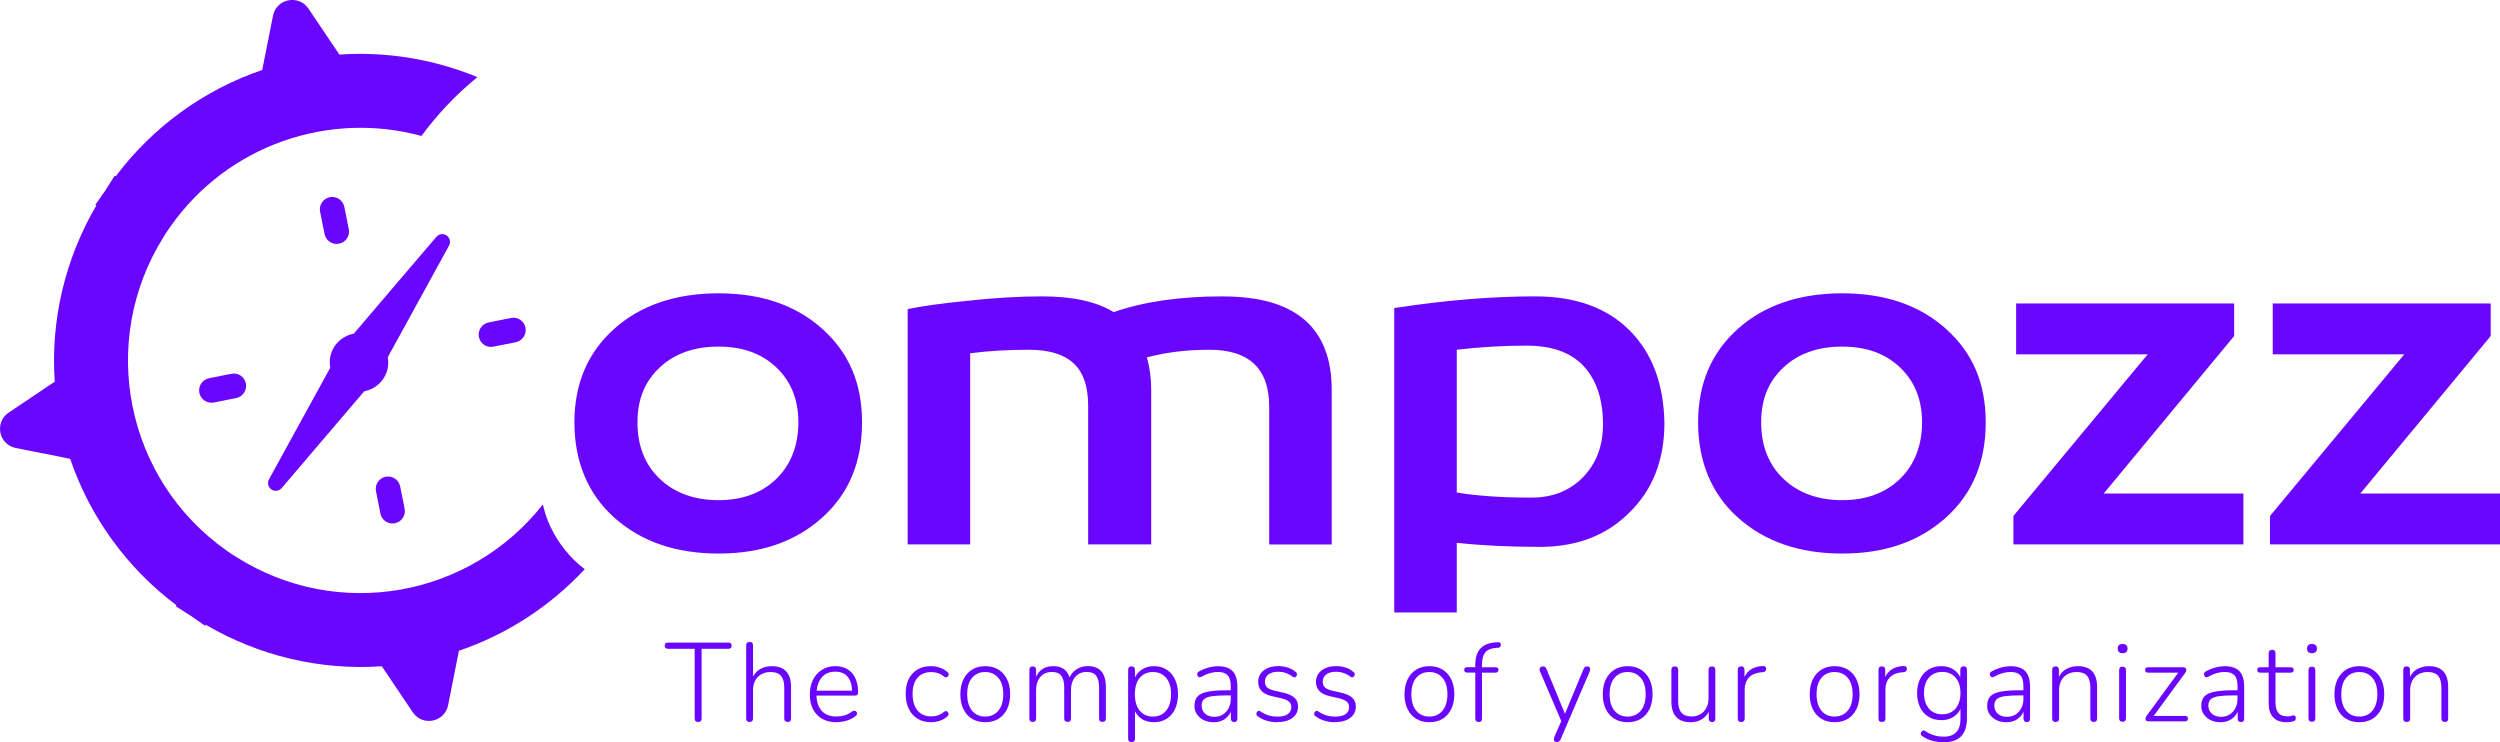 <?xml version="1.0" encoding="UTF-8"?>
<svg id="Calque_2" xmlns="http://www.w3.org/2000/svg" viewBox="0 0 460.25 136.66">
  <defs>
    <style>
      .cls-1 {
        fill: #6a06ff;
      }
    </style>
  </defs>
  <g id="Calque_1-2" data-name="Calque_1">
    <g>
      <path class="cls-1" d="M151.39,60.55c-4.87-4.37-11.24-6.55-19.11-6.55s-14.35,2.18-19.22,6.55c-4.87,4.37-7.31,10.1-7.31,17.22s2.43,13.13,7.31,17.5c4.94,4.43,11.34,6.64,19.22,6.64s14.18-2.21,19.11-6.64c4.87-4.37,7.31-10.2,7.31-17.5s-2.44-12.85-7.31-17.22ZM142.93,88.15c-2.7,2.62-6.26,3.93-10.66,3.93s-8.07-1.31-10.81-3.93c-2.74-2.62-4.1-6.08-4.1-10.39s1.37-7.55,4.1-10.11c2.73-2.56,6.34-3.84,10.81-3.84s7.96,1.28,10.66,3.84c2.7,2.56,4.05,5.93,4.05,10.11s-1.35,7.77-4.05,10.39Z"/>
      <path class="cls-1" d="M225.15,54.56c-7.87,0-14.58.97-20.12,2.9-3.14-1.93-7.54-2.9-13.21-2.9-4.2,0-8.84.28-13.91.84-4.47.44-8.07.94-10.81,1.5v43.32h11.51v-35.18c3.27-.43,6.84-.65,10.71-.65s6.51.83,8.31,2.48c1.8,1.65,2.7,4.26,2.7,7.81v25.54h11.61v-28.54c0-2.06-.27-4.02-.8-5.89,3.54-.94,7.37-1.4,11.51-1.4,7.34,0,11.01,3.49,11.01,10.48v25.36h11.51v-28.44c0-11.48-6.67-17.22-20.02-17.22Z"/>
      <path class="cls-1" d="M306.42,77.86c-.13-7.24-2.29-12.93-6.46-17.08-4.17-4.15-9.96-6.22-17.36-6.22-7.94,0-16.58.72-25.92,2.15v56.05h11.51v-12.83c4.6.5,9.71.75,15.31.75,6.81,0,12.31-2.12,16.51-6.36,4.27-4.18,6.41-9.67,6.41-16.47ZM291.46,87.82c-2.44,2.53-5.62,3.79-9.56,3.79-5.4,0-9.98-.31-13.71-.94v-26.29c4.4-.5,8.67-.75,12.81-.75,4.74,0,8.27,1.28,10.61,3.84,2.33,2.56,3.5,6.11,3.5,10.67,0,3.93-1.22,7.16-3.65,9.68Z"/>
      <path class="cls-1" d="M358.26,60.55c-4.87-4.37-11.24-6.55-19.11-6.55s-14.35,2.18-19.22,6.55c-4.87,4.37-7.31,10.1-7.31,17.22s2.43,13.13,7.31,17.5c4.94,4.43,11.34,6.64,19.22,6.64s14.18-2.21,19.11-6.64c4.87-4.37,7.31-10.2,7.31-17.5s-2.44-12.85-7.31-17.22ZM349.8,88.15c-2.7,2.62-6.26,3.93-10.66,3.93s-8.07-1.31-10.81-3.93c-2.74-2.62-4.1-6.08-4.1-10.39s1.37-7.55,4.1-10.11c2.73-2.56,6.34-3.84,10.81-3.84s7.96,1.28,10.66,3.84c2.7,2.56,4.05,5.93,4.05,10.11s-1.35,7.77-4.05,10.39Z"/>
      <polygon class="cls-1" points="411.31 61.86 411.31 55.87 371.17 55.87 371.17 65.23 395.39 65.23 370.67 94.98 370.67 100.22 413.01 100.22 413.01 90.86 387.29 90.86 411.31 61.86"/>
      <polygon class="cls-1" points="434.53 90.86 458.54 61.86 458.54 55.87 418.41 55.87 418.41 65.23 442.63 65.23 417.91 94.98 417.91 100.22 460.25 100.22 460.25 90.86 434.53 90.86"/>
      <path class="cls-1" d="M42.59,68.81l-4.1.82c-.6.12-1.11.46-1.45.97-.34.5-.46,1.11-.34,1.71.21,1.03,1.09,1.78,2.14,1.83h.1c.14,0,.29-.01.44-.04l4.1-.82c1.23-.24,2.03-1.45,1.79-2.68-.24-1.22-1.44-2.06-2.68-1.78Z"/>
      <path class="cls-1" d="M71,87.76c-1.23.25-2.03,1.45-1.78,2.68l.81,4.1c.2,1.03,1.09,1.79,2.14,1.83h.1c.14,0,.29-.01.43-.04,1.23-.24,2.03-1.45,1.79-2.68l-.82-4.1c-.25-1.24-1.42-2-2.68-1.79Z"/>
      <path class="cls-1" d="M90.32,63.86h.1c.14,0,.29-.01.43-.04l4.1-.82c1.23-.24,2.03-1.45,1.79-2.68-.24-1.23-1.44-2.04-2.68-1.78l-4.1.82c-.6.12-1.11.46-1.45.97-.34.5-.46,1.11-.34,1.71.2,1.03,1.08,1.79,2.14,1.83Z"/>
      <path class="cls-1" d="M61.9,44.9h.1c.14,0,.29-.01.43-.04.6-.12,1.11-.46,1.45-.97.33-.51.45-1.11.33-1.71l-.82-4.1c-.24-1.23-1.45-2.02-2.67-1.78-.6.12-1.11.46-1.45.97-.34.5-.46,1.11-.34,1.71l.82,4.1c.2,1.03,1.09,1.78,2.14,1.83Z"/>
      <path class="cls-1" d="M100.84,95.81c-.38-.93-.66-1.91-.9-2.94-13.49,17.12-37.77,21.48-56.41,9.69l-.88-.55-.85-.59c-18.71-13.11-23.82-38.6-11.61-57.91l.55-.88.59-.85c10.61-15.15,29.28-21.38,46.26-16.75,2.94-4,6.38-7.63,10.3-10.83-8.01-3.3-16.72-4.75-25.41-4.15l-5.69-8.46c-1.79-2.66-5.91-1.84-6.53,1.31l-1.99,9.99c-10.73,3.64-20.16,10.5-26.97,19.57l-.18-.12-1.73,2.72-1.84,2.65.18.12c-5.74,9.78-8.44,21.13-7.65,32.43l-8.49,5.71c-2.65,1.78-1.83,5.88,1.3,6.5l10.03,2c3.64,10.73,10.5,20.16,19.57,26.97l-.12.18,2.72,1.73,2.65,1.84.12-.18c9.78,5.74,21.13,8.44,32.43,7.65l5.7,8.47c1.79,2.66,5.89,1.83,6.51-1.31l1.99-10.02c8.86-3,16.82-8.2,23.17-15.02-.35-.28-.72-.54-1.06-.84-2.55-2.24-4.48-4.96-5.78-8.16Z"/>
      <path class="cls-1" d="M82.23,43.35c-.61-.42-1.45-.3-1.92.28l-15.18,17.8c-2.41.44-4.3,2.49-4.42,5.04-.02.42.02.83.09,1.23l-11.26,20.51c-.38.65-.19,1.47.42,1.9.61.42,1.45.3,1.92-.28l15.18-17.8c2.41-.44,4.3-2.49,4.42-5.04.02-.42-.02-.83-.09-1.23l11.26-20.51c.38-.65.19-1.47-.42-1.9Z"/>
      <g>
        <path class="cls-1" d="M128.53,132.92c-.42,0-.64-.22-.64-.66v-12.82h-4.91c-.41,0-.61-.19-.61-.58s.2-.56.61-.56h11.12c.4,0,.6.19.6.56s-.2.58-.6.58h-4.93v12.82c0,.44-.21.66-.64.66Z"/>
        <path class="cls-1" d="M138.01,132.92c-.42,0-.64-.21-.64-.64v-13.46c0-.42.21-.64.64-.64s.62.21.62.64v5.73c.34-.63.82-1.11,1.43-1.43.61-.32,1.28-.48,2.02-.48,2.37,0,3.55,1.29,3.55,3.86v5.77c0,.43-.2.64-.61.64s-.64-.21-.64-.64v-5.67c0-.99-.2-1.71-.6-2.18-.4-.47-1.03-.7-1.89-.7-.99,0-1.78.3-2.37.91-.59.61-.89,1.43-.89,2.46v5.18c0,.43-.2.64-.62.64Z"/>
        <path class="cls-1" d="M154.04,132.96c-1.54,0-2.74-.45-3.63-1.37-.88-.91-1.32-2.16-1.32-3.75,0-1.03.2-1.93.59-2.71.4-.78.95-1.39,1.65-1.83.71-.44,1.52-.66,2.44-.66,1.33,0,2.36.43,3.1,1.29.74.86,1.11,2.05,1.11,3.55,0,.38-.19.58-.58.58h-7.09c.04,1.23.38,2.18,1.01,2.85.64.67,1.52,1,2.66,1,.5,0,1-.07,1.47-.2.47-.13.93-.37,1.39-.71.24-.17.46-.2.64-.11s.28.23.3.43c.02.2-.09.38-.32.54-.44.36-.97.63-1.59.81-.62.19-1.23.28-1.84.28ZM153.79,123.65c-1.04,0-1.85.33-2.43.98s-.92,1.49-1.02,2.52h6.52c-.03-1.1-.3-1.95-.82-2.57s-1.27-.92-2.24-.92Z"/>
        <path class="cls-1" d="M171.42,132.96c-.97,0-1.81-.22-2.51-.65-.7-.43-1.23-1.04-1.61-1.83s-.56-1.7-.56-2.74c0-1.58.41-2.82,1.24-3.73.83-.91,1.98-1.37,3.45-1.37.51,0,1.03.09,1.57.27.54.18,1.02.46,1.45.84.18.14.24.3.2.49-.04.19-.15.33-.32.42-.17.09-.36.05-.56-.11-.38-.31-.77-.53-1.17-.65-.4-.12-.77-.17-1.13-.17-1.11,0-1.96.35-2.56,1.05-.6.7-.9,1.69-.9,2.98s.3,2.3.9,3.03c.59.73,1.45,1.1,2.56,1.1.36,0,.73-.06,1.13-.17.4-.12.79-.33,1.17-.65.22-.16.41-.2.56-.11.16.09.26.23.29.42.04.19-.03.36-.19.49-.42.38-.9.66-1.44.83-.54.17-1.05.26-1.56.26Z"/>
        <path class="cls-1" d="M181.37,132.96c-.93,0-1.74-.21-2.42-.63-.69-.42-1.22-1.01-1.59-1.79-.38-.77-.56-1.69-.56-2.74s.19-1.95.56-2.72c.38-.77.91-1.37,1.59-1.8.68-.42,1.49-.64,2.42-.64s1.76.21,2.45.64c.69.43,1.22,1.02,1.59,1.8.38.77.56,1.68.56,2.72s-.19,1.97-.56,2.74c-.38.77-.91,1.37-1.59,1.79-.68.42-1.5.63-2.45.63ZM181.37,131.92c1.01,0,1.82-.36,2.42-1.08.6-.72.91-1.73.91-3.03s-.3-2.31-.91-3.02c-.6-.71-1.41-1.07-2.42-1.07s-1.82.36-2.41,1.07c-.6.71-.9,1.72-.9,3.02s.3,2.31.9,3.03c.59.72,1.4,1.08,2.41,1.08Z"/>
        <path class="cls-1" d="M190.15,132.92c-.42,0-.64-.21-.64-.64v-8.94c0-.44.21-.66.64-.66.4,0,.59.22.59.66v1.23c.62-1.29,1.67-1.93,3.15-1.93,1.59,0,2.6.69,3.02,2.07.29-.64.73-1.15,1.32-1.52.59-.37,1.27-.56,2.05-.56,2.2,0,3.31,1.29,3.31,3.86v5.77c0,.43-.21.64-.64.64s-.61-.21-.61-.64v-5.67c0-.99-.18-1.71-.53-2.18s-.93-.7-1.76-.7c-.88,0-1.58.3-2.1.91s-.78,1.44-.78,2.48v5.16c0,.43-.2.64-.61.64s-.64-.21-.64-.64v-5.67c0-.99-.18-1.71-.53-2.18s-.93-.7-1.74-.7c-.89,0-1.6.3-2.12.91-.52.61-.78,1.44-.78,2.48v5.16c0,.43-.2.64-.61.64Z"/>
        <path class="cls-1" d="M208.33,136.62c-.42,0-.64-.21-.64-.64v-12.64c0-.44.21-.66.64-.66s.62.22.62.66v1.36c.3-.63.76-1.13,1.37-1.5.61-.37,1.32-.56,2.13-.56.89,0,1.67.21,2.33.64.67.43,1.18,1.02,1.54,1.79.36.77.55,1.68.55,2.73s-.18,1.97-.55,2.74c-.36.77-.87,1.37-1.54,1.79s-1.44.63-2.33.63c-.81,0-1.52-.18-2.13-.53-.61-.36-1.06-.85-1.37-1.48v5.04c0,.42-.2.64-.62.64ZM212.26,131.92c1.01,0,1.82-.36,2.42-1.08.6-.72.91-1.73.91-3.03s-.3-2.31-.91-3.02c-.6-.71-1.41-1.07-2.42-1.07s-1.82.36-2.43,1.07c-.6.71-.9,1.72-.9,3.02s.3,2.31.9,3.03c.6.72,1.41,1.08,2.43,1.08Z"/>
        <path class="cls-1" d="M223.41,132.96c-.67,0-1.27-.13-1.8-.39-.53-.26-.95-.62-1.25-1.07-.31-.45-.46-.96-.46-1.52,0-.74.19-1.32.55-1.74.37-.42,1-.72,1.87-.89.88-.18,2.09-.27,3.62-.27h.64v-.74c0-.92-.18-1.59-.55-2s-.96-.63-1.77-.63c-.52,0-1.03.07-1.52.21-.49.14-1.01.36-1.54.66-.24.14-.44.14-.59.01-.14-.13-.21-.3-.2-.51,0-.21.12-.37.34-.48.56-.31,1.15-.55,1.75-.71.6-.16,1.19-.24,1.75-.24,1.2,0,2.1.31,2.68.92s.87,1.56.87,2.84v5.88c0,.43-.19.64-.58.64-.41,0-.62-.21-.62-.64v-1.27c-.27.62-.69,1.1-1.24,1.44-.55.34-1.2.51-1.94.51ZM223.58,131.96c.59,0,1.11-.14,1.55-.42.44-.28.79-.67,1.06-1.16.26-.49.39-1.05.39-1.68v-.68h-.61c-1.23,0-2.2.06-2.89.16-.69.11-1.18.3-1.45.58-.27.28-.41.65-.41,1.13,0,.62.21,1.12.64,1.5.42.38,1,.58,1.73.58Z"/>
        <path class="cls-1" d="M235.13,132.96c-.61,0-1.23-.08-1.84-.25-.61-.16-1.19-.44-1.74-.84-.18-.11-.26-.26-.25-.46.01-.2.09-.35.24-.46s.32-.1.54.04c.54.36,1.06.6,1.56.74s1.01.2,1.52.2c.85,0,1.49-.15,1.92-.46.43-.31.65-.74.65-1.29,0-.42-.14-.76-.43-1.01-.29-.25-.74-.44-1.36-.6l-1.79-.41c-1.68-.38-2.52-1.25-2.52-2.61,0-.88.34-1.58,1.02-2.12.69-.53,1.59-.8,2.72-.8.59,0,1.16.09,1.72.27s1.04.45,1.45.82c.18.14.25.3.23.49-.03.19-.12.34-.28.43-.15.1-.34.07-.54-.08-.4-.3-.82-.52-1.26-.67s-.88-.22-1.33-.22c-.79,0-1.41.16-1.84.49s-.65.77-.65,1.34c0,.42.13.77.39,1.03.26.26.69.46,1.27.6l1.79.41c.89.2,1.55.51,1.99.91s.66.95.66,1.63c0,.89-.35,1.59-1.05,2.1-.7.51-1.63.76-2.79.76Z"/>
        <path class="cls-1" d="M245.77,132.96c-.61,0-1.23-.08-1.84-.25-.61-.16-1.19-.44-1.74-.84-.18-.11-.26-.26-.25-.46.01-.2.09-.35.24-.46s.32-.1.54.04c.54.36,1.06.6,1.56.74s1.01.2,1.52.2c.85,0,1.49-.15,1.92-.46.43-.31.65-.74.65-1.29,0-.42-.14-.76-.43-1.01-.29-.25-.74-.44-1.36-.6l-1.79-.41c-1.68-.38-2.52-1.25-2.52-2.61,0-.88.34-1.58,1.02-2.12.69-.53,1.59-.8,2.72-.8.59,0,1.16.09,1.72.27s1.04.45,1.45.82c.18.14.25.3.23.49-.03.19-.12.34-.28.43-.15.1-.34.07-.54-.08-.4-.3-.82-.52-1.26-.67s-.88-.22-1.33-.22c-.79,0-1.41.16-1.84.49s-.65.77-.65,1.34c0,.42.13.77.39,1.03.26.26.69.46,1.27.6l1.79.41c.89.2,1.55.51,1.99.91s.66.95.66,1.63c0,.89-.35,1.59-1.05,2.1-.7.51-1.63.76-2.79.76Z"/>
        <path class="cls-1" d="M263.14,132.96c-.93,0-1.74-.21-2.42-.63-.69-.42-1.22-1.01-1.59-1.79-.38-.77-.56-1.69-.56-2.74s.19-1.95.56-2.72c.38-.77.91-1.37,1.59-1.8.68-.42,1.49-.64,2.42-.64s1.76.21,2.45.64c.69.43,1.22,1.02,1.59,1.8.38.77.56,1.68.56,2.72s-.19,1.97-.56,2.74c-.38.77-.91,1.37-1.59,1.79-.68.42-1.5.63-2.45.63ZM263.14,131.92c1.01,0,1.82-.36,2.42-1.08.6-.72.91-1.73.91-3.03s-.3-2.31-.91-3.02c-.6-.71-1.41-1.07-2.42-1.07s-1.82.36-2.41,1.07c-.6.71-.9,1.72-.9,3.02s.3,2.31.9,3.03c.59.72,1.4,1.08,2.41,1.08Z"/>
        <path class="cls-1" d="M272.24,132.92c-.42,0-.64-.21-.64-.64v-8.45h-1.46c-.38,0-.58-.17-.58-.51s.19-.49.58-.49h1.46v-.49c0-2.51,1.2-3.86,3.6-4.07l.55-.04c.26-.01.43.06.5.22.08.16.08.33.01.5s-.2.27-.39.29l-.58.06c-.85.07-1.47.35-1.86.83-.39.49-.59,1.19-.59,2.11v.6h2.45c.38,0,.58.16.58.49s-.19.51-.58.51h-2.45v8.45c0,.43-.2.64-.61.64Z"/>
        <path class="cls-1" d="M286.61,136.62c-.26,0-.43-.09-.5-.28-.08-.19-.06-.4.03-.65l1.29-2.94-3.91-9.12c-.11-.25-.12-.47-.02-.66s.29-.29.58-.29.5.17.64.51l3.39,8.22,3.41-8.22c.08-.19.17-.33.27-.4s.23-.11.41-.11c.26,0,.43.1.5.29s.06.4-.03.64l-5.37,12.52c-.16.33-.4.49-.7.49Z"/>
        <path class="cls-1" d="M299.64,132.96c-.93,0-1.74-.21-2.42-.63-.69-.42-1.22-1.01-1.59-1.79-.38-.77-.56-1.69-.56-2.74s.19-1.95.56-2.72c.38-.77.91-1.37,1.59-1.8.68-.42,1.49-.64,2.42-.64s1.76.21,2.45.64c.69.43,1.22,1.02,1.59,1.8.38.77.56,1.68.56,2.72s-.19,1.97-.56,2.74c-.38.77-.91,1.37-1.59,1.79-.68.42-1.5.63-2.45.63ZM299.64,131.92c1.01,0,1.82-.36,2.42-1.08.6-.72.91-1.73.91-3.03s-.3-2.31-.91-3.02c-.6-.71-1.41-1.07-2.42-1.07s-1.82.36-2.41,1.07c-.6.71-.9,1.72-.9,3.02s.3,2.31.9,3.03c.59.72,1.4,1.08,2.41,1.08Z"/>
        <path class="cls-1" d="M311.25,132.96c-2.37,0-3.55-1.29-3.55-3.86v-5.75c0-.44.21-.66.64-.66s.61.22.61.66v5.69c0,.97.2,1.69.6,2.16.4.47,1.02.7,1.87.7.92,0,1.67-.31,2.25-.92s.87-1.44.87-2.47v-5.16c0-.44.21-.66.64-.66s.61.22.61.66v8.94c0,.43-.2.64-.59.64s-.62-.21-.62-.64v-1.25c-.33.63-.78,1.11-1.37,1.44s-1.24.49-1.96.49Z"/>
        <path class="cls-1" d="M320.56,132.92c-.42,0-.64-.21-.64-.64v-8.94c0-.44.21-.66.64-.66.4,0,.6.22.6.66v1.29c.3-.64.75-1.14,1.34-1.48.6-.34,1.29-.52,2.07-.53.16-.01.3.02.41.1.11.08.17.21.17.39.01.38-.19.6-.6.64l-.29.02c-.97.08-1.73.4-2.26.95-.53.56-.8,1.3-.8,2.23v5.32c0,.43-.21.64-.64.64Z"/>
        <path class="cls-1" d="M337.74,132.96c-.93,0-1.74-.21-2.42-.63-.69-.42-1.22-1.01-1.59-1.79-.38-.77-.56-1.69-.56-2.74s.19-1.95.56-2.72c.38-.77.91-1.37,1.59-1.8.68-.42,1.49-.64,2.42-.64s1.76.21,2.45.64c.69.43,1.22,1.02,1.59,1.8.38.77.56,1.68.56,2.72s-.19,1.97-.56,2.74c-.38.77-.91,1.37-1.59,1.79-.68.42-1.5.63-2.45.63ZM337.74,131.92c1.01,0,1.82-.36,2.42-1.08.6-.72.91-1.73.91-3.03s-.3-2.31-.91-3.02c-.6-.71-1.41-1.07-2.42-1.07s-1.82.36-2.41,1.07c-.6.71-.9,1.72-.9,3.02s.3,2.31.9,3.03c.59.72,1.4,1.08,2.41,1.08Z"/>
        <path class="cls-1" d="M346.47,132.92c-.42,0-.64-.21-.64-.64v-8.94c0-.44.21-.66.64-.66.4,0,.6.22.6.66v1.29c.3-.64.75-1.14,1.34-1.48.6-.34,1.29-.52,2.07-.53.16-.01.3.02.41.1.11.08.17.21.17.39.01.38-.19.6-.6.64l-.29.02c-.97.08-1.73.4-2.26.95-.53.56-.8,1.3-.8,2.23v5.32c0,.43-.21.64-.64.64Z"/>
        <path class="cls-1" d="M357.9,136.66c-.74,0-1.46-.09-2.15-.28-.69-.18-1.32-.48-1.88-.89-.19-.12-.27-.28-.25-.47.03-.19.12-.35.27-.46.15-.12.31-.12.49-.01.61.41,1.19.69,1.74.84.54.15,1.12.23,1.74.23,1,0,1.76-.28,2.28-.82.52-.55.78-1.34.78-2.38v-1.93c-.29.66-.74,1.17-1.37,1.54-.62.37-1.33.55-2.13.55-.93,0-1.73-.21-2.4-.63-.67-.42-1.18-1-1.54-1.75-.36-.75-.54-1.61-.54-2.6s.18-1.85.54-2.59c.36-.74.88-1.32,1.54-1.74.67-.42,1.46-.63,2.4-.63.79,0,1.5.18,2.1.54.61.36,1.06.87,1.37,1.51v-1.36c0-.44.2-.66.62-.66s.61.22.61.66v8.88c0,2.96-1.41,4.44-4.23,4.44ZM357.57,131.5c1.02,0,1.84-.35,2.45-1.06.6-.7.9-1.65.9-2.85s-.3-2.14-.9-2.84c-.6-.7-1.42-1.05-2.45-1.05s-1.86.35-2.46,1.05c-.6.7-.9,1.65-.9,2.84s.3,2.14.9,2.85c.59.71,1.41,1.06,2.46,1.06Z"/>
        <path class="cls-1" d="M369.34,132.96c-.67,0-1.27-.13-1.8-.39-.53-.26-.95-.62-1.25-1.07-.31-.45-.46-.96-.46-1.52,0-.74.19-1.32.55-1.74.37-.42,1-.72,1.87-.89.88-.18,2.09-.27,3.62-.27h.64v-.74c0-.92-.18-1.59-.55-2s-.96-.63-1.77-.63c-.52,0-1.03.07-1.52.21-.49.14-1.01.36-1.54.66-.24.14-.44.14-.59.01-.14-.13-.21-.3-.2-.51,0-.21.12-.37.34-.48.56-.31,1.15-.55,1.75-.71.6-.16,1.19-.24,1.75-.24,1.2,0,2.1.31,2.68.92s.87,1.56.87,2.84v5.88c0,.43-.19.64-.58.64-.41,0-.62-.21-.62-.64v-1.27c-.27.62-.69,1.1-1.24,1.44-.55.34-1.2.51-1.94.51ZM369.51,131.96c.59,0,1.11-.14,1.55-.42.44-.28.79-.67,1.06-1.16.26-.49.39-1.05.39-1.68v-.68h-.61c-1.23,0-2.2.06-2.89.16-.69.11-1.18.3-1.45.58-.27.28-.41.65-.41,1.13,0,.62.21,1.12.64,1.5.42.38,1,.58,1.73.58Z"/>
        <path class="cls-1" d="M378.45,132.92c-.42,0-.64-.21-.64-.64v-8.94c0-.44.21-.66.64-.66.4,0,.6.22.6.66v1.27c.33-.66.8-1.15,1.42-1.48.62-.33,1.3-.49,2.06-.49,2.37,0,3.55,1.29,3.55,3.86v5.77c0,.43-.2.64-.61.64s-.64-.21-.64-.64v-5.67c0-.99-.2-1.71-.6-2.18-.4-.47-1.03-.7-1.89-.7-.99,0-1.78.3-2.37.91-.59.61-.89,1.43-.89,2.46v5.18c0,.43-.2.64-.62.64Z"/>
        <path class="cls-1" d="M390.77,120.26c-.6,0-.9-.29-.9-.86s.3-.84.9-.84.91.28.91.84-.3.86-.91.86ZM390.77,132.88c-.42,0-.64-.23-.64-.68v-8.8c0-.44.21-.66.64-.66s.62.22.62.66v8.8c0,.45-.2.68-.62.68Z"/>
        <path class="cls-1" d="M395.54,132.8c-.29,0-.46-.11-.53-.34-.06-.22.01-.47.22-.73l5.78-7.89h-5.55c-.36,0-.54-.17-.54-.51s.18-.49.54-.49h6.41c.33,0,.53.11.61.34.07.23.01.46-.18.69l-5.81,7.93h5.78c.36,0,.53.16.53.49s-.18.51-.53.51h-6.72Z"/>
        <path class="cls-1" d="M408.76,132.96c-.67,0-1.27-.13-1.8-.39-.53-.26-.95-.62-1.25-1.07-.31-.45-.46-.96-.46-1.52,0-.74.19-1.32.55-1.74.37-.42,1-.72,1.87-.89.88-.18,2.09-.27,3.62-.27h.64v-.74c0-.92-.18-1.59-.55-2s-.96-.63-1.77-.63c-.52,0-1.03.07-1.52.21-.49.14-1.01.36-1.54.66-.24.14-.44.14-.59.01-.14-.13-.21-.3-.2-.51,0-.21.12-.37.34-.48.56-.31,1.15-.55,1.75-.71.6-.16,1.19-.24,1.75-.24,1.2,0,2.1.31,2.68.92s.87,1.56.87,2.84v5.88c0,.43-.19.64-.58.64-.41,0-.62-.21-.62-.64v-1.27c-.27.62-.69,1.1-1.24,1.44-.55.34-1.2.51-1.94.51ZM408.92,131.96c.59,0,1.11-.14,1.55-.42.44-.28.79-.67,1.06-1.16.26-.49.39-1.05.39-1.68v-.68h-.61c-1.23,0-2.2.06-2.89.16-.69.11-1.18.3-1.45.58-.27.28-.41.65-.41,1.13,0,.62.21,1.12.64,1.5.42.38,1,.58,1.73.58Z"/>
        <path class="cls-1" d="M420.99,132.96c-1.11,0-1.94-.3-2.5-.9-.56-.6-.83-1.47-.83-2.59v-5.63h-1.52c-.4,0-.59-.17-.59-.51s.2-.49.59-.49h1.52v-2.57c0-.42.21-.64.64-.64s.62.21.62.64v2.57h2.77c.38,0,.58.16.58.49s-.19.51-.58.51h-2.77v5.47c0,.84.17,1.47.51,1.91.34.44.91.66,1.7.66.27,0,.5-.03.68-.09.18-.06.33-.09.47-.09.25,0,.37.17.37.51,0,.11-.03.22-.07.32-.05.1-.13.17-.26.22-.15.05-.36.11-.61.15-.26.05-.5.07-.72.07Z"/>
        <path class="cls-1" d="M425.63,120.26c-.6,0-.9-.29-.9-.86s.3-.84.9-.84.91.28.91.84-.3.86-.91.86ZM425.63,132.88c-.42,0-.64-.23-.64-.68v-8.8c0-.44.21-.66.64-.66s.62.22.62.66v8.8c0,.45-.2.68-.62.68Z"/>
        <path class="cls-1" d="M434.34,132.96c-.93,0-1.74-.21-2.42-.63-.69-.42-1.22-1.01-1.59-1.79-.38-.77-.56-1.69-.56-2.74s.19-1.95.56-2.72c.38-.77.91-1.37,1.59-1.8.68-.42,1.49-.64,2.42-.64s1.76.21,2.45.64c.69.43,1.22,1.02,1.59,1.8.38.77.56,1.68.56,2.72s-.19,1.97-.56,2.74c-.38.77-.91,1.37-1.59,1.79-.68.42-1.5.63-2.45.63ZM434.34,131.92c1.01,0,1.82-.36,2.42-1.08.6-.72.91-1.73.91-3.03s-.3-2.31-.91-3.02c-.6-.71-1.41-1.07-2.42-1.07s-1.82.36-2.41,1.07c-.6.71-.9,1.72-.9,3.02s.3,2.31.9,3.03c.59.72,1.4,1.08,2.41,1.08Z"/>
        <path class="cls-1" d="M443.08,132.92c-.42,0-.64-.21-.64-.64v-8.94c0-.44.21-.66.64-.66.4,0,.6.22.6.66v1.27c.33-.66.8-1.15,1.42-1.48.62-.33,1.3-.49,2.06-.49,2.37,0,3.55,1.29,3.55,3.86v5.77c0,.43-.2.64-.61.64s-.64-.21-.64-.64v-5.67c0-.99-.2-1.71-.6-2.18-.4-.47-1.03-.7-1.89-.7-.99,0-1.78.3-2.37.91-.59.61-.89,1.43-.89,2.46v5.18c0,.43-.2.64-.62.64Z"/>
      </g>
    </g>
  </g>
</svg>